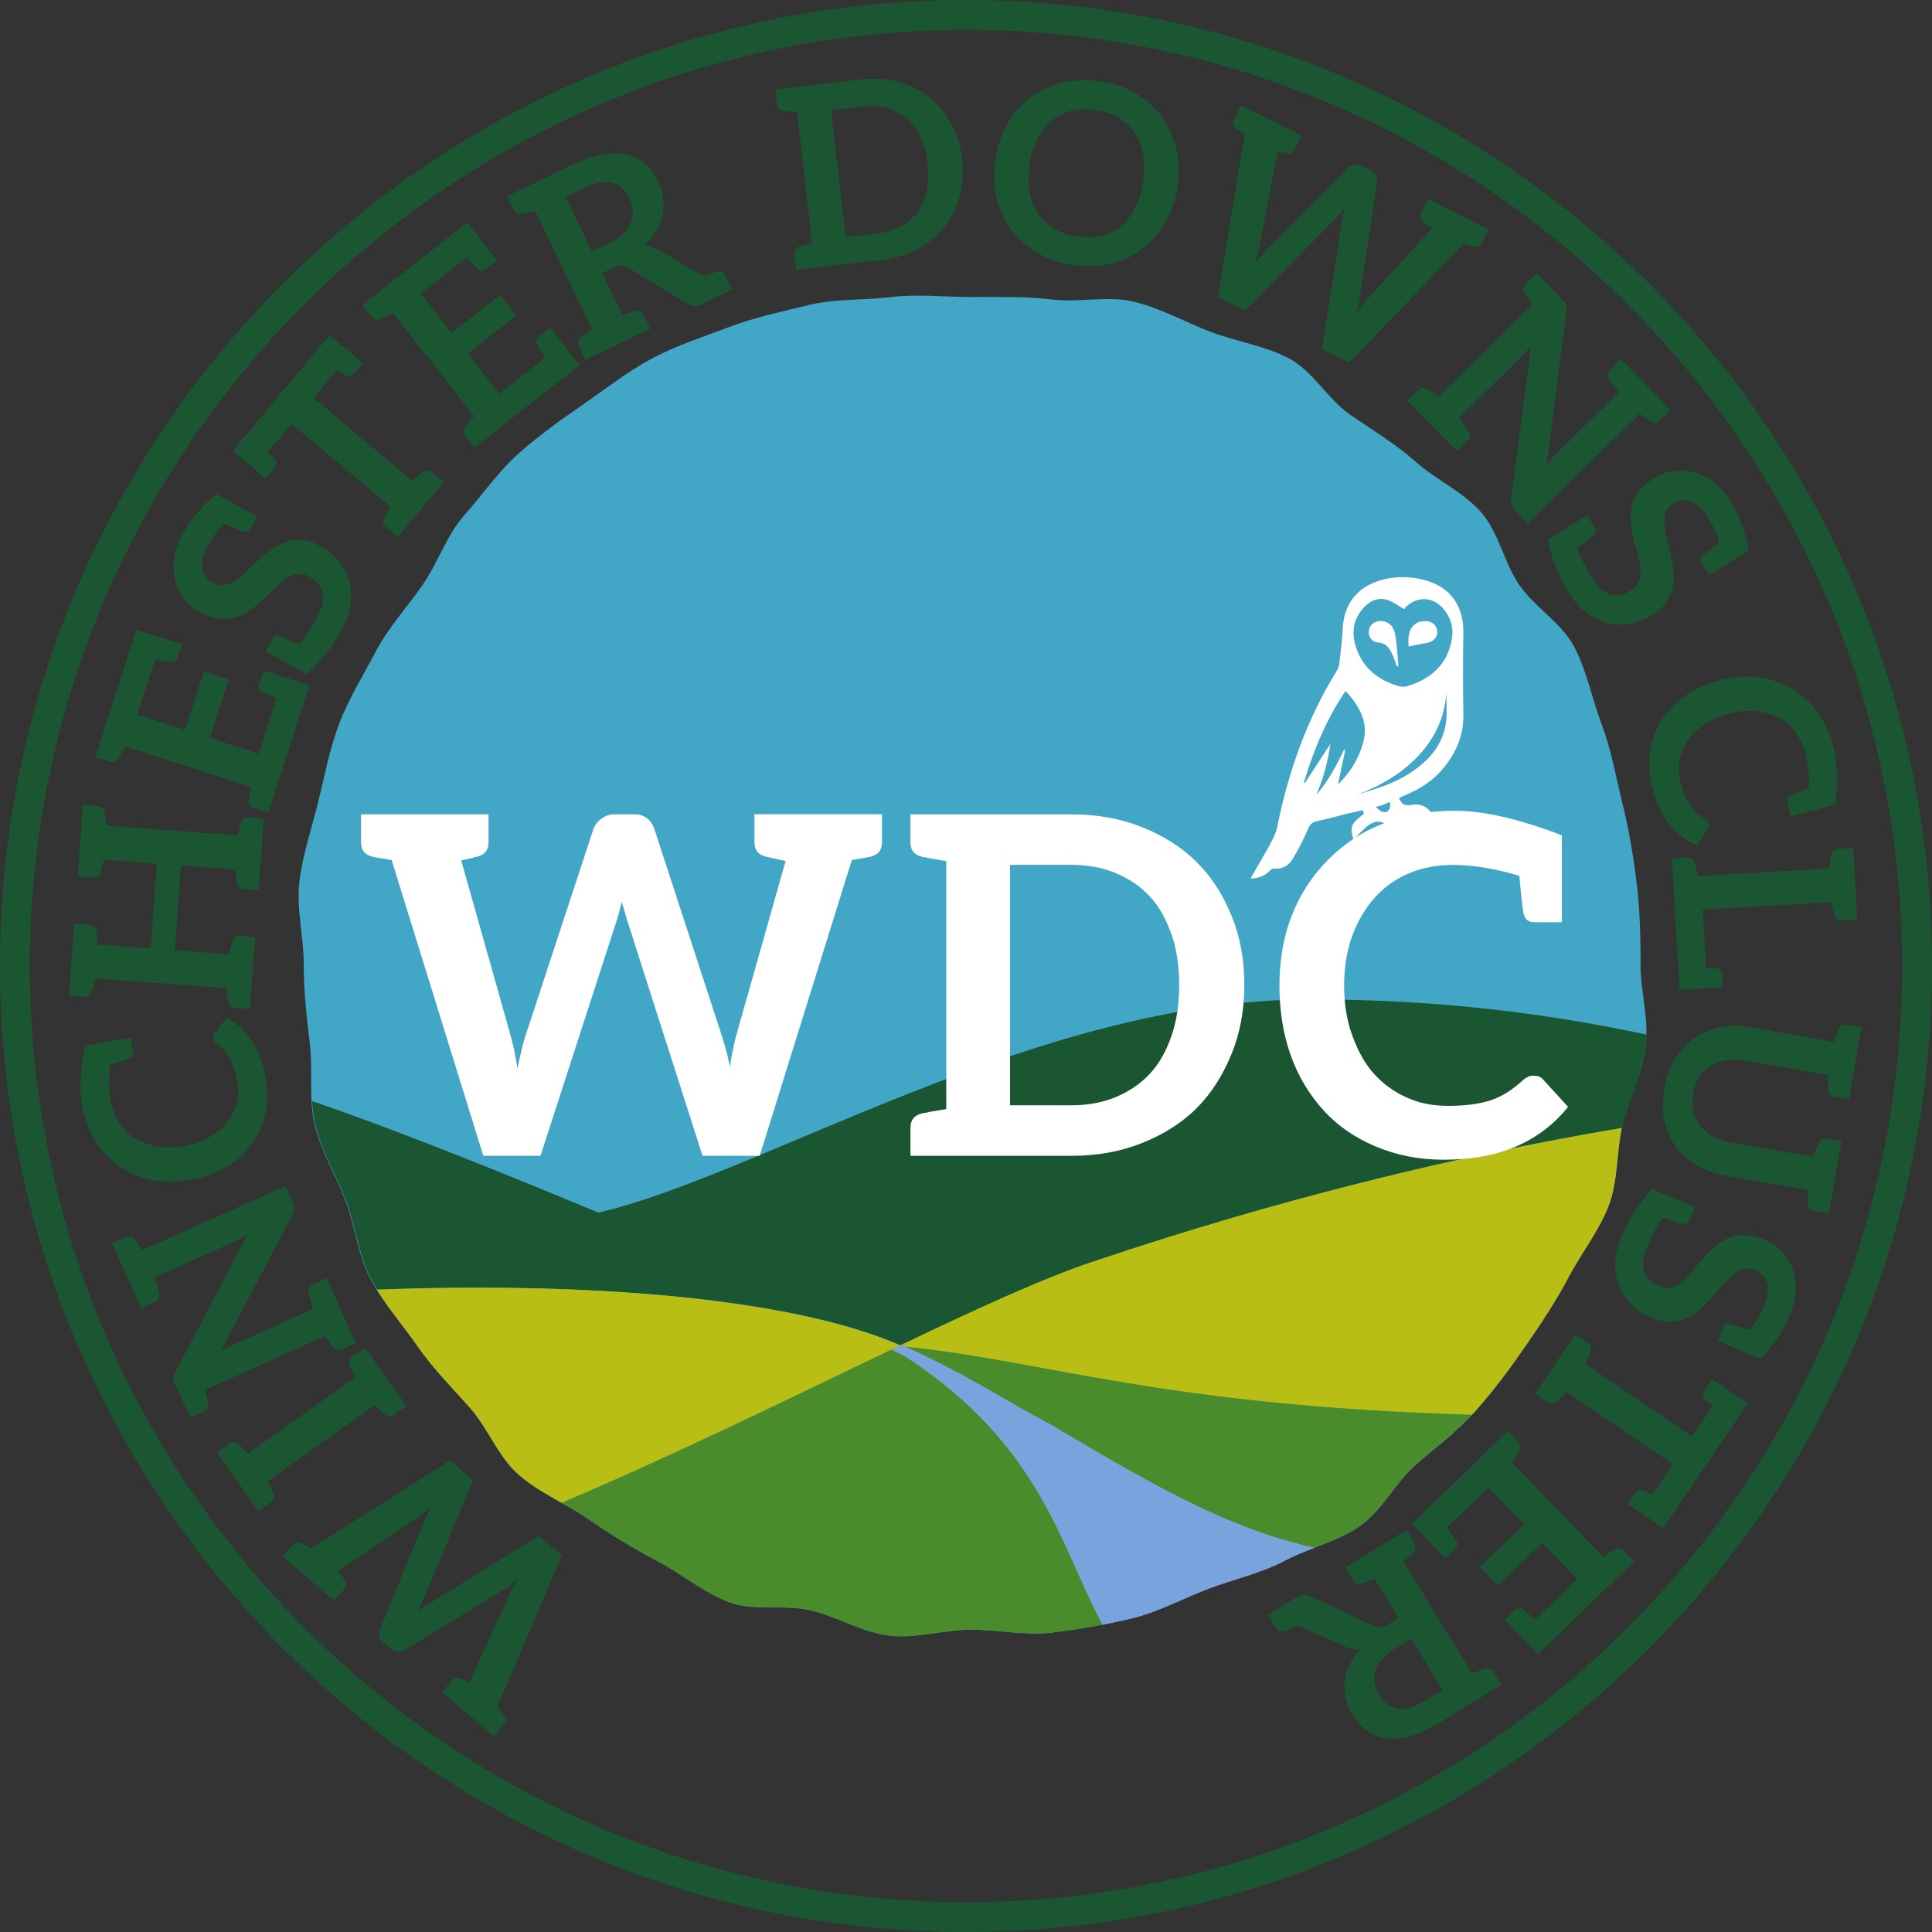 <?xml version="1.0" encoding="UTF-8"?><svg xmlns="http://www.w3.org/2000/svg" viewBox="0 0 286.94 286.94"><rect x="0" y="0" width="286.94" height="286.94" fill="#333333" stroke="none"/><defs><style>.d{fill:#fff;}.e{fill:#42a7c6;fill-rule:evenodd;}.f{fill:#1a5632;}.g{fill:#79a3dc;}.h{fill:#b8be14;}.i{fill:#4a8b2c;}</style></defs><g id="a"/><g id="b"><g id="c"><g><path class="e" d="M243.64,143.1c0,4.09,1.26,8.21,.79,12.17-.49,4.05-2.47,7.8-3.43,11.69-.97,3.95-.63,8.32-2.06,12.07s-4.1,7.1-5.97,10.65c-1.89,3.59-4.12,6.94-6.41,10.25-2.3,3.33-4.7,6.56-7.38,9.58-2.68,3.02-5.94,5.41-8.97,8.09-3.02,2.68-4.97,6.79-8.3,9.1-3.31,2.29-7.57,3.21-11.15,5.1s-7.54,2.72-11.33,4.16c-3.75,1.42-7.3,3.39-11.25,4.36s-7.85,1.66-11.9,2.14c-3.96,.48-7.98-.42-12.07-.42s-8.16,1.36-12.12,.88c-4.05-.49-7.68-2.78-11.56-3.73-3.95-.97-8.53,.18-12.28-1.25-3.79-1.44-7.05-4.22-10.61-6.09s-7.03-3.99-10.34-6.29c-3.33-2.3-7.29-3.9-10.31-6.57-3.02-2.68-4.54-6.9-7.22-9.93-2.68-3.02-5.51-5.85-7.81-9.18-2.29-3.31-5.05-6.38-6.94-9.96s-2.26-7.79-3.7-11.58c-1.42-3.75-3.59-7.26-4.56-11.21-.95-3.89-.26-8.05-.74-12.1-.48-3.96-.91-7.84-.91-11.93s-1.12-8.15-.65-12.12c.49-4.05,1.82-7.91,2.78-11.79,.97-3.95,1.71-7.94,3.13-11.69,1.44-3.79,3.6-7.23,5.47-10.79,1.89-3.59,4.64-6.52,6.93-9.84,2.3-3.33,3.56-7.4,6.24-10.41,2.68-3.02,5.05-6.48,8.07-9.16,3.02-2.68,6.41-5.08,9.74-7.38,3.31-2.29,6.61-4.9,10.2-6.78,3.56-1.87,7.56-3.16,11.35-4.6,3.75-1.42,7.81-2.27,11.76-3.24,3.89-.95,8.04-.68,12.09-1.17,3.96-.48,7.93-.02,12.02-.02s8.01-.1,11.98,.37c4.05,.49,8.36-.61,12.25,.34s7.6,3.04,11.35,4.47,8.04,2.05,11.6,3.93c3.59,1.89,5.78,6.07,9.09,8.36s6.73,4.32,9.75,7c3.02,2.68,7,4.44,9.68,7.46,2.68,3.02,3.42,7.54,5.72,10.86,2.29,3.31,6.27,5.6,8.15,9.18,1.87,3.56,2.63,7.7,4.07,11.5,1.42,3.75,2.1,7.72,3.07,11.67,.95,3.89,1.63,7.79,2.12,11.84,.48,3.96,.59,7.91,.59,12Z"/><path class="f" d="M88.85,180.09c-17.24-7.19-32.88-13.32-42.5-16.55,.07,1.21,.19,2.41,.48,3.59,.97,3.95,3.14,7.46,4.56,11.21,1.44,3.79,1.83,8.02,3.7,11.58,.29,.55,.61,1.09,.93,1.62,30.89-1.18,61.41,1.14,77.75,8.28l.05-.13,.12,.05c11.27-5.39,20.91-9.82,28.53-12.39,27.07-9.12,53.73-15.7,78.49-19.83,.04-.18,.07-.37,.11-.55,.95-3.89,2.94-7.64,3.43-11.69,.06-.54,.09-1.07,.1-1.61-14.51-3.11-30.85-5.24-49.91-5.24-40.67,0-81.69,26.08-105.83,31.67Z"/><path class="i" d="M134.42,199.98c9.57,4.39,15.48,8.41,21.85,11.72,16.54,9.92,26.76,15.41,38.89,18.18,2.36-.91,4.73-1.8,6.75-3.19,3.33-2.3,5.28-6.42,8.3-9.1,2.82-2.5,5.84-4.75,8.41-7.49-46-1.35-63.24-7.98-84.21-10.13Z"/><g><path class="h" d="M162.4,187.34c-7.67,2.58-17.49,7.11-28.85,12.54l.45,.06c21.16,2.1,38.32,8.81,84.62,10.17,.19-.2,.37-.39,.55-.59,2.68-3.02,5.07-6.25,7.38-9.58,2.29-3.31,4.53-6.67,6.41-10.25,1.87-3.56,4.53-6.86,5.97-10.65,1.36-3.58,1.13-7.71,1.94-11.51-24.77,4.14-51.46,10.72-78.48,19.83Z"/><path class="h" d="M55.96,191.53c1.8,2.91,4.07,5.54,6.01,8.35,2.3,3.33,5.13,6.16,7.81,9.18,2.68,3.02,4.2,7.25,7.22,9.93,1.9,1.68,4.17,2.94,6.43,4.22,18.47-7.87,35.66-16.4,50.28-23.39-16.34-7.14-46.86-9.46-77.75-8.28Z"/></g><path class="i" d="M75.78,217.74c-.25-.29-.49-.59-.73-.9,.23,.31,.48,.61,.73,.9Z"/><path class="i" d="M76.99,218.99c.44,.39,.9,.75,1.37,1.1-.47-.35-.93-.71-1.37-1.1Z"/><path class="i" d="M76.99,218.99c-.34-.3-.66-.63-.97-.97,.31,.34,.62,.67,.97,.97Z"/><path class="i" d="M71.84,211.88h0c1.03,1.6,1.97,3.28,3.09,4.79-1.12-1.51-2.06-3.19-3.09-4.79Z"/><path class="i" d="M83.3,223.13c-.46-.26-.91-.52-1.37-.78,.45,.26,.91,.52,1.37,.78Z"/><path class="i" d="M81.46,222.08c-.36-.21-.72-.43-1.08-.65,.36,.22,.72,.44,1.08,.65Z"/><path class="i" d="M79.85,221.09c-.34-.22-.68-.45-1.02-.68,.33,.23,.67,.46,1.02,.68Z"/><g><path class="g" d="M196.63,229.32c-.48,.19-.96,.37-1.44,.56,.48-.19,.96-.37,1.44-.56Z"/><path class="g" d="M201.92,226.69c-.47,.32-.96,.62-1.46,.89,.5-.28,1-.57,1.46-.89Z"/><path class="g" d="M190.77,231.79c1.4-.73,2.89-1.32,4.4-1.9-12.13-2.77-22.35-8.26-38.89-18.18-6.37-3.31-12.28-7.34-21.85-11.72,.08,0,.16,.02,.24,.03-.35-.08-.69-.16-1.04-.23,.03,.01,.06,.02,.08,.04-.45,.21-.91,.43-1.36,.65,.75,.31,1.49,.67,2.25,1.1,20.18,13.23,22.93,28.26,29.14,39.72,1.49-.29,2.98-.61,4.45-.97,3.95-.97,7.5-2.94,11.25-4.36,3.79-1.44,7.77-2.29,11.33-4.16Z"/><path class="g" d="M215.97,212.69h-.03c-1.13,1-2.28,1.98-3.44,2.95,1.17-.98,2.34-1.94,3.47-2.95Z"/><path class="g" d="M198.29,228.63c-.36,.16-.72,.31-1.09,.46,.37-.15,.73-.3,1.09-.46Z"/><path class="g" d="M199.95,227.85c-.35,.18-.7,.36-1.06,.52,.36-.16,.71-.34,1.06-.52Z"/></g><g><path class="g" d="M196.63,229.32c-.48,.19-.96,.37-1.44,.56,.48-.19,.96-.37,1.44-.56Z"/><path class="g" d="M201.92,226.69c-.47,.32-.96,.62-1.46,.89,.5-.28,1-.57,1.46-.89Z"/><path class="g" d="M190.77,231.79c1.4-.73,2.89-1.32,4.4-1.9-12.13-2.77-22.35-8.26-38.89-18.18-6.37-3.31-12.28-7.34-21.85-11.72,.08,0,.16,.02,.24,.03-.35-.08-.69-.16-1.04-.23,.03,.01,.06,.02,.08,.04-.45,.21-.91,.43-1.36,.65,.75,.31,1.49,.67,2.25,1.1,20.18,13.23,22.93,28.26,29.14,39.72,1.49-.29,2.98-.61,4.45-.97,3.95-.97,7.5-2.94,11.25-4.36,3.79-1.44,7.77-2.29,11.33-4.16Z"/><path class="g" d="M215.97,212.69h-.03c-1.13,1-2.28,1.98-3.44,2.95,1.17-.98,2.34-1.94,3.47-2.95Z"/><path class="g" d="M198.29,228.63c-.36,.16-.72,.31-1.09,.46,.37-.15,.73-.3,1.09-.46Z"/><path class="g" d="M199.95,227.85c-.35,.18-.7,.36-1.06,.52,.36-.16,.71-.34,1.06-.52Z"/></g><g><path class="i" d="M169.76,239.87c.05-.02,.1-.04,.16-.05-.05,.02-.1,.04-.16,.05Z"/><path class="i" d="M163.73,241.28c-6.21-11.46-8.96-26.49-29.14-39.72-.75-.43-1.5-.79-2.25-1.1,.45-.22,.91-.44,1.36-.65-14.62,6.99-31.81,15.52-50.28,23.39h-.01c1.33,.75,2.66,1.5,3.89,2.36,3.31,2.29,6.76,4.4,10.34,6.29,3.56,1.87,6.81,4.65,10.61,6.09,3.75,1.42,8.33,.27,12.28,1.25,3.89,.95,7.51,3.25,11.56,3.73,3.96,.48,8.03-.88,12.12-.88s8.1,.9,12.07,.42c3.24-.39,6.42-.92,9.55-1.61-.7,.15-1.4,.29-2.1,.43Z"/></g><g><path class="f" d="M42.01,231.22l1.42-1.68c.41-.48,.88-.57,1.46-.28,.03,.03,.14,.07,.36,.21s.53,.3,.92,.53l20.65-13.09,3.44,2.92-7.43,17.86c-.09,.22-.2,.47-.31,.71-.11,.25-.24,.58-.38,.85,.25-.18,.52-.39,.75-.54,.25-.18,.45-.3,.65-.42l16.47-10.18,3.44,2.92-9.6,22.48c.29,.35,.53,.64,.7,.84,.17,.2,.24,.3,.26,.32,.39,.52,.37,1-.04,1.49l-1.42,1.68-.99-.84-1.17-.99-2.02-1.71-3.5-2.97,1.42-1.68c.41-.48,.88-.57,1.46-.28,.03,.02,.09,.07,.17,.09s.22,.09,.38,.18c.17,.09,.36,.21,.58,.3l5.88-12.86c.18-.38,.38-.8,.59-1.21,.23-.39,.49-.86,.77-1.31-.42,.33-.85,.65-1.22,.92-.4,.3-.75,.54-1.13,.75l-14.46,8.85c-.28,.16-.59,.23-.96,.21-.37-.02-.72-.13-1.04-.39l-1.14-.96c-.34-.29-.55-.56-.63-.93-.08-.36-.03-.71,.1-1.04l6.42-15.68c.31-.77,.69-1.62,1.17-2.48-.37,.32-.72,.61-1.09,.88-.35,.29-.72,.56-1.05,.77l-11.71,7.86c.24,.3,.56,.72,.95,1.25s.37,1-.04,1.48l-1.42,1.68-3.7-3.14-1.82-1.54-1.19-1.01-.97-.82Z"/><path class="f" d="M35.64,214.71c.06,.09,.23,.2,.41,.39,.18,.19,.46,.45,.78,.77l15.97-11.33c-.2-.41-.35-.76-.47-.99s-.17-.43-.23-.52c-.06-.09-.08-.17-.1-.2-.25-.6-.11-1.06,.4-1.43l1.79-1.27,1.62,2.28,2.91,4.11,1.64,2.31-1.79,1.27c-.52,.37-.99,.34-1.48-.09-.02-.03-.1-.07-.16-.16-.1-.07-.23-.2-.42-.39-.18-.19-.48-.48-.8-.8l-15.97,11.33c.2,.41,.37,.79,.5,1.02s.17,.43,.23,.52c.03,.11,.08,.17,.1,.2,.25,.6,.11,1.06-.4,1.43l-1.79,1.27-1.64-2.31-2.91-4.11-1.62-2.28,1.79-1.27c.52-.37,.99-.34,1.48,.09,.02,.03,.1,.07,.16,.16Z"/><path class="f" d="M16.63,184.63l2.01-.9c.58-.26,1.04-.14,1.44,.38,.02,.03,.08,.09,.13,.19,.05,.1,.19,.24,.33,.46,.14,.22,.36,.53,.61,.91l21.23-9.52,1.07,2.38c.17,.37,.22,.68,.23,.96,0,.28-.09,.61-.29,.99l-10.6,20.2c.36-.2,.68-.39,1.02-.54,.34-.15,.67-.34,.97-.48l11.74-5.26c-.44-1.52-.65-2.28-.69-2.35-.12-.64,.1-1.06,.67-1.32l2.01-.9,1.37,3.06,1.8,4.02,1.16,2.59-2.01,.9c-.58,.26-1.04,.14-1.44-.38-.02-.03-.05-.1-.13-.19-.08-.09-.19-.24-.33-.46-.14-.22-.38-.57-.63-.95l-17.86,8.01c.12,.44,.21,.84,.29,1.1s.08,.45,.13,.56c.05,.1,.04,.19,.06,.22,.12,.64-.1,1.06-.67,1.32l-2.01,.9-1.16-2.59-1.07-2.38c-.09-.21-.13-.39-.19-.53s-.09-.29-.07-.42c-.01-.12,.01-.25,.07-.4,.06-.15,.15-.31,.26-.52l10.64-20.3c-.39,.22-.75,.42-1.11,.62-.36,.2-.73,.37-1.07,.52l-11.57,5.19c.44,1.52,.66,2.28,.69,2.35,.12,.64-.09,1.06-.67,1.32l-2.01,.9-1.37-3.06-1.82-4.05-1.14-2.55Z"/><path class="f" d="M19.24,157.23c-.32,.13-1.29,.42-2.88,.84-.24,2.12-.2,3.82,.04,5.22,.22,1.25,.6,2.36,1.23,3.34,.63,.99,1.41,1.76,2.34,2.36s1.99,1.01,3.25,1.25c1.25,.24,2.61,.23,4.05-.02,1.51-.26,2.75-.71,3.85-1.35,1.1-.65,1.96-1.33,2.64-2.2,.68-.88,1.12-1.82,1.39-2.89,.27-1.07,.27-2.13,.07-3.27-.12-.66-.26-1.28-.43-1.82-.17-.54-.37-1.03-.59-1.45-.22-.42-.52-.82-.85-1.18s-.73-.71-1.17-1.05c-.13-.09-.23-.23-.33-.36s-.12-.28-.15-.43c-.04-.26-.02-.53,.17-.75l1.79-2.32c1.51,.83,2.77,1.98,3.74,3.44s1.67,3.3,2.06,5.51c.35,1.98,.28,3.77-.11,5.47s-1.07,3.21-2.09,4.53c-1.02,1.31-2.3,2.45-3.85,3.32-1.55,.88-3.3,1.48-5.28,1.83s-3.92,.34-5.68-.03c-1.77-.37-3.33-1.05-4.75-2.05-1.42-1-2.62-2.23-3.58-3.81-.95-1.54-1.61-3.35-1.96-5.38-.38-2.2-.25-5.11,.46-8.67l6.76-1.18,.37,2.13c.08,.48-.09,.77-.51,.96Z"/><path class="f" d="M15.61,120.97c0,.11,.05,.3,.07,.57s.07,.64,.11,1.09l19.52,1.43c.11-.44,.21-.81,.26-1.07,.06-.26,.14-.44,.15-.55,0-.11,.05-.18,.05-.22,.19-.62,.59-.89,1.22-.84l2.19,.16-.2,2.79-.37,5.06-.2,2.79-2.19-.16c-.63-.05-.98-.37-1.08-1.01,0-.04,0-.11-.02-.23-.03-.11-.05-.3-.07-.57-.02-.26-.07-.64-.11-1.09l-8.07-.59-.92,12.61,8.07,.59c.11-.44,.21-.84,.27-1.1s.14-.44,.15-.55c.05-.11,.05-.18,.05-.22,.19-.62,.59-.89,1.22-.85l2.19,.16-.21,2.83-.37,5.02-.21,2.83-2.19-.16c-.63-.05-.98-.37-1.08-1.01,0-.04-.03-.11-.02-.23,0-.11-.05-.3-.07-.57-.02-.26-.06-.68-.1-1.13l-19.52-1.43c-.11,.44-.21,.84-.27,1.1-.06,.26-.14,.44-.15,.55-.05,.11-.05,.18-.05,.22-.19,.62-.59,.89-1.22,.85l-2.19-.16,.21-2.83,.37-5.02,.21-2.83,2.19,.16c.63,.04,.98,.37,1.08,1.01,0,.04,0,.11,.02,.22,0,.11,.05,.3,.07,.57,.02,.26,.06,.68,.1,1.13l7.88,.58,.92-12.61-7.88-.58c-.11,.44-.21,.81-.26,1.06s-.11,.44-.15,.55c0,.11-.05,.18-.05,.22-.2,.62-.59,.89-1.22,.84l-2.19-.16,.2-2.79,.37-5.06,.2-2.79,2.19,.16c.63,.05,.98,.37,1.08,1.01,0,.04,.03,.12,.02,.23Z"/><path class="f" d="M20.26,93.51l2.49,.8,1.31,.42,2.95,.95-.06,.18-.14,.43-.47,1.46c-.15,.46-.48,.63-.94,.6-.3-.06-1.08-.19-2.35-.48l-2.66,8.27,7.1,2.28,2.79-8.7,3.69,1.19-2.79,8.7,7.24,2.33,2.66-8.27c-1.21-.51-1.92-.85-2.19-.98-.39-.24-.56-.57-.41-1.03l.47-1.46,.14-.43,.06-.18,2.95,.95,1.35,.43,2.49,.8-5.2,16.19-.87,2.7-2.1-.67c-.6-.19-.87-.59-.82-1.24,.01-.04,0-.12,.03-.22s.02-.31,.06-.57c.04-.26,.1-.67,.16-1.12l-18.64-5.98c-.21,.4-.4,.77-.52,1.01-.12,.24-.24,.39-.28,.5-.03,.11-.09,.17-.1,.2-.34,.56-.78,.73-1.39,.53l-2.1-.67,.87-2.7,5.2-16.19Z"/><path class="f" d="M47.58,81.12c1.08,.59,1.92,1.3,2.67,2.18,.75,.88,1.29,1.85,1.58,2.94,.31,1.06,.39,2.25,.23,3.48-.16,1.23-.59,2.48-1.3,3.79l-.27,.49c-1.14,2.1-2.8,4.12-4.94,6.1l-.59-.32-5.5-3,.07-.13,.21-.39,.73-1.34c.23-.42,.55-.55,1-.43,.33,.1,1.3,.5,2.88,1.19,.81-.79,1.77-2.22,2.87-4.25,.68-1.24,.92-2.39,.71-3.4s-.89-1.8-2-2.41c-.62-.34-1.23-.46-1.79-.38s-1.11,.33-1.66,.71c-.55,.38-1.08,.81-1.63,1.36s-1.09,1.15-1.68,1.67c-.6,.56-1.22,1.07-1.88,1.57-.65,.49-1.4,.85-2.18,1.11-.78,.26-1.58,.33-2.49,.21-.88-.1-1.9-.4-2.98-.99-.85-.46-1.61-1.09-2.23-1.9-.64-.77-1.11-1.71-1.37-2.7-.26-.99-.31-2.08-.18-3.24s.54-2.38,1.22-3.63c1.27-2.32,2.96-4.33,5.04-6.04l6.06,3.31-.07,.13-.21,.39-.73,1.34c-.23,.42-.59,.53-1.03,.41-.33-.1-1.27-.48-2.81-1.15-.81,.62-1.69,1.84-2.61,3.54-.34,.62-.54,1.15-.66,1.68-.09,.55-.1,1.05,0,1.48s.29,.88,.56,1.24c.27,.36,.66,.66,1.09,.89,.56,.3,1.12,.36,1.64,.26,.52-.1,1.06-.31,1.61-.69,.55-.38,1.13-.83,1.69-1.38,.55-.55,1.14-1.08,1.74-1.64,.6-.56,1.26-1.06,1.91-1.55,.65-.49,1.37-.87,2.14-1.12,.78-.26,1.57-.38,2.41-.3,.87,.05,1.79,.38,2.77,.92Z"/><path class="f" d="M48.99,49.82l4.89,4.09-.1,.11-.29,.34-.98,1.17c-.31,.37-.7,.43-1.12,.23-.2-.12-.62-.37-1.29-.84l-3.52,4.2,14.67,12.28c.34-.29,.64-.53,.84-.71,.2-.18,.37-.27,.44-.36s.15-.12,.17-.15c.52-.39,1.02-.41,1.51,0l1.69,1.41-1.82,2.17-3.23,3.86-1.8,2.14-1.69-1.41c-.49-.41-.58-.88-.29-1.46,.02-.03,.04-.11,.11-.2s.13-.28,.27-.5c.14-.22,.32-.56,.55-.95l-14.7-12.31-3.52,4.2c.58,.58,.93,.98,1.08,1.15,.27,.37,.3,.74,0,1.11l-1.01,1.2-.29,.34-.1,.11-4.89-4.09,.36-.43,.02-.03,13.62-16.27,.38-.46Z"/><path class="f" d="M69.43,33.07l1.61,2.05,.85,1.08,1.91,2.43-.15,.12-.35,.28-1.2,.94c-.38,.3-.75,.26-1.11-.03-.21-.21-.79-.76-1.68-1.72l-6.83,5.36,4.6,5.87,7.19-5.64,2.39,3.05-7.19,5.64,4.7,5.98,6.83-5.36c-.72-1.1-1.11-1.78-1.27-2.04-.19-.42-.14-.79,.24-1.09l1.2-.94,.35-.28,.15-.12,1.91,2.43,.88,1.11,1.61,2.05-13.37,10.5-2.23,1.75-1.36-1.73c-.39-.5-.39-.98,.02-1.49,.03-.02,.06-.1,.15-.17s.19-.24,.37-.43c.18-.19,.46-.5,.77-.84l-12.09-15.4c-.4,.22-.77,.41-1,.54-.23,.13-.42,.19-.51,.26-.09,.07-.17,.09-.2,.11-.59,.27-1.06,.16-1.45-.33l-1.36-1.73,2.23-1.75,13.37-10.5Z"/><path class="f" d="M107.75,41.02l.95,1.98-.47,.23-2.08,1-1.98,.95c-.4,.19-.77,.29-1.12,.25s-.65-.14-1-.35l-8.85-5.34c-.35-.21-.63-.28-.93-.3s-.67,.07-1.11,.28l-1.71,.82,2.97,6.19c.44-.13,.84-.24,1.09-.32,.25-.08,.45-.09,.55-.14,.1-.05,.18-.05,.22-.06,.64-.14,1.07,.07,1.34,.64l.95,1.98-2.55,1.23-4.5,2.16-2.55,1.23-.95-1.98c-.27-.57-.17-1.04,.34-1.45,.03-.02,.08-.08,.19-.13,.08-.08,.24-.2,.46-.34,.22-.15,.56-.39,.93-.65l-8.48-17.65c-.44,.13-.84,.24-1.09,.32-.25,.08-.45,.09-.55,.14-.1,.05-.18,.05-.22,.06-.64,.14-1.07-.07-1.34-.64l-.95-1.98,2.55-1.23,7.16-3.44c1.65-.79,3.17-1.32,4.51-1.55,1.34-.23,2.55-.19,3.58,.06s2.01,.73,2.75,1.41c.79,.7,1.39,1.52,1.89,2.56,.39,.81,.62,1.64,.74,2.5,.12,.85,.06,1.67-.09,2.48-.15,.82-.48,1.59-.94,2.35-.46,.76-1.06,1.5-1.77,2.17,.73,.06,1.46,.29,2.16,.7l6.54,3.81c.44-.13,.84-.24,1.12-.33s.49-.11,.62-.17c.13-.07,.25-.08,.29-.1,.64-.14,1.07,.07,1.34,.64Zm-14.05-7.98c.23-.56,.3-1.18,.26-1.78-.04-.6-.21-1.22-.5-1.83-.6-1.24-1.45-1.99-2.58-2.28-1.13-.29-2.52,0-4.2,.82l-2.66,1.28,3.87,8.07,2.59-1.24c.84-.4,1.52-.89,2.06-1.4,.54-.51,.93-1.07,1.16-1.63Z"/><path class="f" d="M142.89,23.64c.23,1.96,.1,3.82-.38,5.52-.48,1.71-1.2,3.25-2.25,4.58s-2.39,2.38-3.98,3.24-3.37,1.4-5.41,1.64l-9.82,1.13-2.82,.32-.25-2.19c-.07-.63,.18-1.04,.79-1.26,.04,0,.11-.05,.22-.06,.11-.01,.29-.11,.54-.18,.25-.07,.65-.19,1.09-.31l-2.24-19.45c-.45-.02-.87-.05-1.13-.06-.26,0-.46-.06-.57-.05s-.19-.02-.23-.01c-.65-.08-.99-.41-1.06-1.04l-.25-2.19,2.82-.33,9.82-1.13c2.04-.24,3.89-.11,5.64,.36s3.29,1.2,4.61,2.25,2.37,2.35,3.23,3.91c.85,1.55,1.4,3.33,1.62,5.29Zm-5.11,.59c-.17-1.48-.5-2.72-1.04-3.86-.54-1.1-1.17-2.04-2.01-2.77-.84-.73-1.79-1.22-2.88-1.54-1.09-.33-2.3-.41-3.6-.26l-4.82,.56,2.17,18.86,4.82-.56c1.3-.15,2.46-.51,3.44-1.07,.99-.56,1.81-1.26,2.45-2.16,.65-.9,1.05-1.92,1.33-3.16,.27-1.23,.31-2.55,.13-4.03Z"/><path class="f" d="M173.06,33.06c-.92,1.56-2.02,2.86-3.38,3.9-1.36,1.04-2.95,1.78-4.71,2.19-1.76,.41-3.62,.51-5.65,.2s-3.82-.95-5.38-1.87-2.85-2.09-3.85-3.49c-1-1.39-1.7-2.97-2.11-4.73s-.43-3.65-.13-5.6c.3-1.95,.86-3.72,1.78-5.28,.91-1.56,2.05-2.86,3.42-3.9,1.36-1.04,2.95-1.78,4.71-2.19,1.76-.41,3.66-.5,5.69-.2s3.79,.91,5.34,1.86c1.55,.95,2.85,2.09,3.85,3.49,1,1.4,1.66,2.97,2.08,4.73s.47,3.62,.18,5.57c-.29,1.95-.91,3.75-1.82,5.31Zm-3.27-10.07c-.19-1.24-.6-2.28-1.21-3.2-.62-.92-1.41-1.68-2.37-2.28s-2.12-.96-3.41-1.16c-1.29-.2-2.54-.2-3.64,.09s-2.08,.78-2.94,1.48c-.86,.7-1.56,1.58-2.14,2.69s-.96,2.35-1.18,3.82-.23,2.79,0,4.04c.23,1.24,.64,2.28,1.25,3.21,.62,.92,1.41,1.68,2.37,2.28,.97,.6,2.16,.97,3.45,1.16s2.5,.19,3.6-.1c1.1-.29,2.08-.78,2.94-1.48,.86-.7,1.56-1.58,2.1-2.7,.55-1.12,.96-2.38,1.19-3.86s.19-2.76,0-4Z"/><path class="f" d="M221.1,34.05l-.98,1.97c-.28,.57-.72,.77-1.35,.62-.03-.02-.15-.03-.4-.12-.25-.08-.58-.17-1.02-.3l-16.95,17.63-4.04-2.02,2.97-19.11c.03-.23,.08-.5,.13-.77,.05-.27,.1-.62,.17-.92-.2,.23-.42,.5-.6,.7-.2,.23-.37,.4-.53,.57l-13.58,13.81-4.04-2.02,3.97-24.12c-.37-.27-.67-.5-.88-.65s-.3-.23-.33-.25c-.5-.42-.6-.88-.32-1.45l.98-1.97,1.17,.58,1.37,.68,2.37,1.18,4.1,2.05-.98,1.97c-.28,.57-.72,.77-1.35,.62-.03-.02-.1-.05-.18-.05s-.23-.03-.42-.08c-.18-.05-.4-.12-.63-.15l-2.65,13.89c-.08,.42-.18,.87-.28,1.32-.13,.43-.27,.95-.43,1.45,.33-.42,.67-.83,.97-1.18,.32-.38,.6-.7,.92-1l11.94-12.04c.23-.22,.52-.37,.88-.43,.37-.07,.73-.05,1.1,.13l1.33,.67c.4,.2,.67,.42,.83,.75s.2,.68,.15,1.03l-2.5,16.76c-.12,.82-.28,1.73-.55,2.69,.28-.4,.55-.77,.85-1.12,.27-.37,.57-.72,.83-1l9.51-10.42c-.3-.23-.72-.57-1.22-.98s-.6-.88-.32-1.45l.98-1.97,4.34,2.17,2.13,1.07,1.4,.7,1.13,.57Z"/><path class="f" d="M248.11,60.86l-1.57,1.54c-.45,.44-.93,.49-1.48,.14-.03-.03-.1-.05-.18-.13-.08-.08-.26-.16-.47-.32-.21-.16-.52-.37-.89-.64l-16.62,16.29-1.83-1.86c-.29-.29-.44-.56-.55-.82-.1-.26-.13-.61-.07-1.03l2.94-22.62c-.27,.31-.51,.6-.77,.86-.27,.26-.51,.55-.75,.78l-9.19,9.01c.94,1.28,1.41,1.91,1.46,1.97,.34,.56,.28,1.03-.17,1.48l-1.57,1.54-2.35-2.4-3.08-3.14-1.98-2.02,1.57-1.54c.45-.44,.93-.49,1.48-.14,.03,.03,.08,.08,.18,.13,.1,.05,.26,.16,.47,.32,.21,.16,.55,.4,.92,.67l13.98-13.71c-.26-.37-.49-.72-.65-.93-.16-.21-.23-.4-.31-.48-.08-.08-.1-.16-.13-.19-.34-.56-.28-1.03,.17-1.47l1.57-1.54,1.98,2.02,1.83,1.86c.16,.16,.26,.32,.37,.43s.18,.24,.21,.37c.05,.11,.08,.24,.08,.4s-.03,.34-.06,.58l-2.94,22.73c.29-.34,.56-.65,.83-.97s.56-.6,.83-.86l9.05-8.88c-.94-1.27-1.41-1.91-1.46-1.96-.34-.56-.28-1.03,.17-1.47l1.57-1.54,2.35,2.4,3.11,3.17,1.96,2Z"/><path class="f" d="M245.3,91.36c-1.05,.64-2.09,1.02-3.22,1.24s-2.24,.2-3.34-.09c-1.08-.26-2.15-.78-3.13-1.53-.99-.75-1.86-1.74-2.64-3.01l-.29-.48c-1.25-2.03-2.19-4.48-2.84-7.31l.57-.35,5.33-3.28,.08,.13,.23,.38,.8,1.3c.25,.41,.2,.75-.12,1.08-.25,.24-1.08,.88-2.46,1.91,.28,1.1,1.05,2.64,2.26,4.6,.74,1.21,1.62,1.98,2.6,2.3,.98,.31,2,.12,3.08-.54,.6-.37,1.01-.84,1.22-1.36s.27-1.13,.21-1.79-.17-1.34-.37-2.09c-.2-.75-.45-1.52-.62-2.29-.19-.8-.33-1.6-.43-2.41s-.04-1.64,.12-2.44c.16-.8,.5-1.54,1.06-2.27,.52-.72,1.29-1.45,2.34-2.1,.83-.51,1.75-.86,2.76-1,.99-.17,2.03-.11,3.03,.15s1.96,.76,2.91,1.45c.95,.69,1.8,1.65,2.55,2.86,1.39,2.25,2.29,4.72,2.74,7.37l-5.87,3.62-.08-.13-.23-.38-.8-1.3c-.25-.41-.17-.77,.15-1.1,.25-.24,1.05-.86,2.4-1.87-.14-1.01-.76-2.38-1.78-4.03-.37-.6-.73-1.04-1.13-1.41-.43-.35-.86-.61-1.29-.74s-.9-.19-1.35-.13-.9,.25-1.31,.5c-.54,.33-.87,.8-1.04,1.3-.17,.5-.26,1.08-.2,1.74s.16,1.39,.36,2.15c.2,.75,.37,1.52,.56,2.33s.29,1.61,.4,2.43,.08,1.62-.09,2.42c-.16,.8-.45,1.55-.94,2.24-.47,.73-1.22,1.36-2.17,1.95Z"/><path class="f" d="M265.89,118.19c.3-.16,1.25-.53,2.79-1.11,.04-2.14-.16-3.82-.53-5.19-.33-1.22-.82-2.29-1.54-3.21-.72-.93-1.56-1.62-2.55-2.13-.99-.5-2.08-.82-3.35-.94-1.27-.12-2.62,.02-4.03,.4-1.48,.4-2.68,.96-3.71,1.71s-1.83,1.51-2.43,2.44c-.59,.94-.94,1.92-1.11,3.01-.17,1.09-.07,2.15,.23,3.26,.18,.65,.38,1.25,.6,1.77,.22,.52,.46,.99,.73,1.39,.26,.39,.6,.77,.96,1.09,.36,.33,.79,.63,1.26,.93,.14,.08,.25,.2,.36,.33,.11,.12,.15,.27,.19,.41,.07,.25,.07,.52-.1,.76l-1.57,2.48c-1.58-.69-2.94-1.71-4.05-3.07-1.11-1.36-1.98-3.13-2.57-5.29-.53-1.94-.63-3.73-.41-5.46,.22-1.72,.76-3.3,1.65-4.71,.89-1.4,2.06-2.65,3.52-3.67s3.15-1.79,5.09-2.32c1.94-.53,3.87-.71,5.66-.5s3.41,.73,4.92,1.59,2.82,1.97,3.92,3.45c1.09,1.44,1.91,3.19,2.46,5.17,.59,2.16,.72,5.06,.36,8.68l-6.62,1.81-.57-2.09c-.13-.47,.02-.78,.42-1Z"/><path class="f" d="M255.88,146.64l-3.76,.22-.71,.04-1.97,.11-.05-.89v-.11l-.91-15.67-.16-2.83,2.2-.13c.63-.04,1.02,.24,1.21,.86,0,.04,0,.11,.05,.22,.04,.11,.09,.29,.14,.55,.05,.26,.15,.66,.25,1.11l19.55-1.13c.05-.45,.1-.87,.12-1.13s.09-.45,.08-.57c.03-.11,.03-.19,.02-.22,.11-.64,.47-.96,1.1-1l2.2-.13,.16,2.83,.29,4.99,.16,2.83-2.2,.13c-.63,.04-1.02-.24-1.21-.86,0-.04,0-.11-.05-.22s-.09-.29-.14-.55c-.05-.26-.15-.66-.25-1.11l-19.1,1.1,.5,8.68c.93,.02,1.46,.03,1.61,.06,.45,.09,.73,.33,.76,.81l.12,2.01Z"/><path class="f" d="M271.64,180.17l-2.17-.38c-.62-.11-.94-.47-.98-1.12,0-.04-.02-.12,0-.23,.02-.11-.02-.31-.01-.57s0-.68,0-1.13l-12.27-2.14c-1.58-.28-3-.79-4.24-1.53-1.23-.75-2.29-1.65-3.11-2.78-.79-1.12-1.35-2.43-1.67-3.89-.31-1.46-.3-3.04,0-4.73s.82-3.19,1.61-4.45c.79-1.26,1.76-2.27,2.88-3.06,1.16-.78,2.46-1.31,3.88-1.6,1.41-.28,2.92-.25,4.5,.03l12.27,2.14c.15-.43,.29-.82,.38-1.07,.08-.25,.19-.42,.21-.53,.02-.11,.07-.18,.08-.21,.26-.6,.67-.83,1.3-.72l2.17,.38-.49,2.79-.86,4.92-.51,2.94-2.17-.38c-.62-.11-.94-.47-.98-1.12,0-.04-.01-.15,0-.26,.02-.11-.02-.34,0-.64s.01-.72,.01-1.17l-12.24-2.13c-1.03-.18-1.97-.23-2.83-.08-.85,.12-1.67,.43-2.34,.84-.68,.41-1.19,.97-1.65,1.64-.46,.68-.76,1.53-.93,2.49-.17,.96-.17,1.86,.03,2.66,.2,.79,.49,1.52,.99,2.14,.5,.62,1.13,1.11,1.89,1.54,.76,.4,1.65,.74,2.68,.92l12.27,2.14c.15-.43,.29-.82,.38-1.11s.2-.5,.22-.61c.02-.11,.08-.21,.08-.25,.26-.6,.67-.83,1.3-.72l2.17,.38-.51,2.94-.86,4.92-.49,2.79Z"/><path class="f" d="M245.24,195.69c-1.13-.48-2.05-1.1-2.88-1.9s-1.47-1.71-1.87-2.77c-.42-1.02-.62-2.2-.58-3.44,.03-1.24,.33-2.53,.91-3.91l.22-.52c.92-2.2,2.36-4.39,4.29-6.57l.62,.26,5.78,2.42-.06,.14-.17,.41-.59,1.41c-.19,.45-.49,.6-.95,.53-.34-.06-1.34-.36-2.98-.89-.73,.87-1.53,2.39-2.42,4.53-.55,1.31-.67,2.47-.35,3.45,.32,.98,1.07,1.7,2.24,2.19,.65,.27,1.28,.33,1.82,.2s1.07-.44,1.58-.88c.51-.43,.99-.92,1.49-1.52,.5-.6,.97-1.25,1.5-1.84,.54-.62,1.11-1.19,1.7-1.75,.6-.56,1.3-.99,2.05-1.32,.75-.33,1.54-.49,2.46-.47,.89,0,1.94,.21,3.07,.68,.89,.38,1.72,.92,2.42,1.66,.72,.7,1.28,1.58,1.64,2.55,.37,.96,.52,2.04,.52,3.21s-.29,2.43-.84,3.73c-1.02,2.44-2.5,4.61-4.39,6.53l-6.36-2.66,.06-.14,.17-.41,.59-1.41c.19-.45,.53-.59,.98-.52,.34,.06,1.31,.35,2.92,.86,.74-.7,1.49-2,2.24-3.79,.27-.65,.42-1.2,.49-1.74,.03-.55,0-1.05-.15-1.48-.15-.43-.37-.84-.68-1.17-.31-.33-.72-.59-1.17-.77-.58-.25-1.15-.24-1.66-.09-.51,.15-1.03,.42-1.53,.85-.51,.43-1.04,.94-1.54,1.54-.49,.6-1.02,1.19-1.57,1.81s-1.14,1.18-1.74,1.74c-.6,.56-1.27,1-2.02,1.34-.75,.33-1.52,.54-2.37,.54-.87,.04-1.82-.2-2.85-.63Z"/><path class="f" d="M247.03,226.97l-5.28-3.57,.08-.12,.25-.37,.86-1.27c.27-.4,.65-.5,1.09-.34,.21,.1,.65,.3,1.37,.7l3.07-4.54-15.84-10.72c-.31,.33-.58,.6-.76,.79-.18,.2-.34,.31-.41,.4s-.14,.13-.16,.16c-.48,.44-.98,.51-1.5,.16l-1.82-1.23,1.59-2.35,2.82-4.17,1.57-2.32,1.82,1.23c.53,.36,.67,.81,.43,1.42-.02,.03-.03,.11-.09,.21-.06,.09-.11,.29-.22,.53-.12,.24-.26,.59-.45,1l15.87,10.75,3.07-4.54c-.64-.52-1.03-.88-1.19-1.03-.31-.34-.38-.71-.11-1.11l.88-1.3,.25-.37,.08-.12,5.28,3.57-.31,.46-.02,.03-11.89,17.57-.33,.49Z"/><path class="f" d="M228.41,245.71l-1.81-1.88-.96-.99-2.15-2.23,.13-.13,.32-.31,1.1-1.06c.35-.34,.72-.33,1.11-.09,.23,.19,.86,.67,1.84,1.54l6.25-6.03-5.18-5.37-6.57,6.34-2.69-2.79,6.57-6.34-5.28-5.47-6.25,6.03c.83,1.02,1.29,1.66,1.47,1.9,.23,.4,.22,.77-.12,1.11l-1.1,1.06-.32,.31-.13,.13-2.15-2.23-.98-1.02-1.81-1.88,12.23-11.81,2.04-1.97,1.53,1.58c.44,.46,.48,.93,.13,1.48-.03,.03-.05,.11-.13,.18s-.16,.26-.32,.47c-.16,.21-.41,.55-.68,.91l13.59,14.08c.37-.26,.72-.49,.93-.64,.21-.16,.4-.23,.48-.31,.08-.08,.16-.1,.19-.13,.56-.33,1.03-.27,1.47,.18l1.53,1.58-2.04,1.97-12.23,11.81Z"/><path class="f" d="M189.46,241.72l-1.15-1.88,.45-.27,1.97-1.21,1.88-1.15c.38-.23,.74-.37,1.09-.36,.35,0,.66,.08,1.03,.25l9.35,4.41c.37,.17,.66,.21,.96,.2,.3,0,.66-.14,1.07-.39l1.62-1-3.59-5.85c-.42,.17-.81,.32-1.05,.43s-.44,.14-.54,.2c-.1,.06-.18,.07-.21,.09-.62,.2-1.07,.04-1.4-.5l-1.15-1.88,2.42-1.48,4.26-2.61,2.42-1.48,1.15,1.88c.33,.54,.27,1.01-.19,1.47-.03,.02-.08,.09-.17,.15-.08,.09-.21,.22-.42,.39-.2,.17-.51,.45-.86,.74l10.24,16.69c.42-.17,.81-.32,1.05-.43,.24-.1,.44-.14,.54-.2,.1-.06,.18-.07,.21-.09,.62-.2,1.07-.04,1.4,.5l1.15,1.88-2.42,1.48-6.77,4.15c-1.56,.96-3.02,1.64-4.33,2-1.31,.36-2.52,.45-3.57,.31-1.05-.14-2.07-.52-2.88-1.12-.86-.61-1.54-1.37-2.15-2.36-.47-.76-.79-1.57-1-2.41-.21-.83-.23-1.65-.17-2.48,.06-.83,.31-1.63,.69-2.44,.38-.8,.9-1.6,1.54-2.34-.74,.01-1.48-.14-2.22-.48l-6.9-3.12c-.42,.17-.81,.32-1.08,.45-.27,.12-.47,.16-.6,.24-.13,.08-.24,.1-.27,.12-.62,.21-1.07,.04-1.4-.5Zm14.79,6.5c-.17,.58-.18,1.2-.08,1.8,.1,.59,.34,1.19,.69,1.76,.72,1.18,1.65,1.83,2.8,2,1.15,.17,2.5-.27,4.09-1.24l2.51-1.54-4.68-7.63-2.45,1.5c-.79,.49-1.42,1.04-1.9,1.61-.49,.56-.82,1.16-.99,1.74Z"/></g><path class="f" d="M143.47,286.94C64.36,286.94,0,222.58,0,143.47S64.36,0,143.47,0s143.47,64.36,143.47,143.47-64.36,143.47-143.47,143.47Zm0-282.51C66.8,4.43,4.43,66.8,4.43,143.47s62.37,139.04,139.04,139.04,139.04-62.37,139.04-139.04S220.13,4.43,143.47,4.43Z"/><g><path class="d" d="M130.99,120.94v4.14c0,1.19-.56,1.89-1.75,2.17-.07,0-.28,.07-.77,.14-.49,.07-1.12,.21-1.96,.35l-13.68,43.92h-8.49l-11.09-34.66c-.14-.42-.28-.91-.42-1.4-.14-.49-.35-1.12-.49-1.68-.14,.56-.28,1.19-.42,1.68-.14,.56-.28,.98-.42,1.4l-11.23,34.66h-8.49l-13.61-43.92c-.84-.14-1.54-.28-2.03-.35-.49-.07-.7-.14-.77-.14-1.19-.28-1.75-.98-1.75-2.17v-4.14h18.94v4.14c0,1.19-.56,1.89-1.75,2.17-.07,0-.21,0-.35,.07-.14,.07-.42,.14-.77,.21-.35,.07-.77,.14-1.19,.28l7.23,25.61c.21,.77,.42,1.61,.63,2.46,.14,.84,.35,1.82,.49,2.81,.21-.98,.42-1.96,.63-2.81,.21-.91,.42-1.68,.7-2.46l9.96-30.31c.21-.56,.56-1.05,1.12-1.47,.56-.42,1.19-.7,1.96-.7h2.81c.84,0,1.47,.14,2.03,.56,.56,.42,.91,.98,1.12,1.61l9.89,30.31c.49,1.47,.98,3.16,1.33,4.98,.14-.91,.28-1.75,.49-2.6,.14-.84,.35-1.68,.56-2.39l7.23-25.54c-.7-.14-1.68-.35-2.88-.63-1.19-.28-1.75-.98-1.75-2.17v-4.14h18.94Z"/><path class="d" d="M184.81,146.27c0,3.72-.63,7.16-1.89,10.24-1.26,3.09-2.95,5.82-5.19,8.07s-4.98,3.93-8.14,5.19c-3.16,1.26-6.59,1.89-10.45,1.89h-23.92v-4.14c0-1.19,.56-1.89,1.75-2.17,.07,0,.21-.07,.42-.07s.56-.14,1.05-.21c.49-.07,1.26-.21,2.1-.35v-36.83c-.84-.14-1.61-.28-2.1-.35s-.84-.21-1.05-.21-.35-.07-.42-.07c-1.19-.28-1.75-.98-1.75-2.17v-4.14h23.92c3.86,0,7.3,.63,10.45,1.89s5.89,2.95,8.14,5.19,3.93,4.91,5.19,8c1.26,3.09,1.89,6.52,1.89,10.24Zm-9.68,0c0-2.81-.35-5.19-1.12-7.44-.77-2.17-1.75-4.07-3.16-5.61-1.4-1.54-3.09-2.67-5.05-3.51-1.96-.84-4.21-1.26-6.67-1.26h-9.12v35.71h9.12c2.46,0,4.7-.42,6.67-1.26,1.96-.84,3.65-1.96,5.05-3.51,1.4-1.54,2.39-3.37,3.16-5.61,.77-2.25,1.12-4.7,1.12-7.51Z"/><path class="d" d="M226.28,135.68c-.14-.63-.35-2.53-.63-5.61-3.86-1.12-7.02-1.61-9.68-1.61-2.39,0-4.56,.35-6.59,1.19-2.04,.84-3.72,2.03-5.12,3.58-1.4,1.54-2.53,3.37-3.37,5.61-.84,2.25-1.26,4.77-1.26,7.51,0,2.88,.42,5.33,1.26,7.58,.84,2.24,1.82,4.07,3.23,5.61,1.4,1.54,3.02,2.67,4.91,3.51,1.89,.84,3.86,1.19,6.03,1.19,1.26,0,2.46-.07,3.51-.21,1.05-.14,2.04-.35,2.88-.63,.84-.28,1.68-.7,2.46-1.19,.77-.49,1.54-1.12,2.32-1.82,.21-.21,.49-.35,.77-.49,.28-.14,.56-.14,.84-.14,.49,0,.98,.14,1.33,.56l3.72,4.07c-2.03,2.53-4.56,4.49-7.58,5.82-3.02,1.33-6.67,2.03-10.88,2.03-3.79,0-7.09-.7-10.1-1.96s-5.61-3.02-7.72-5.33-3.79-5.05-4.91-8.21c-1.12-3.16-1.68-6.6-1.68-10.38s.63-7.37,1.89-10.52c1.26-3.16,3.02-5.82,5.33-8.14s4.98-4.14,8.21-5.4c3.16-1.26,6.74-1.89,10.59-1.89,4.21,0,9.54,1.19,15.93,3.65v12.91h-4.07c-.91,0-1.4-.42-1.61-1.26Z"/></g><g><path class="d" d="M188.74,125.16c.4-.72,.78-1.5,.94-2.3,1.65-8.19,4.38-15.97,8.79-23.12,.2-.33,.39-.7,.43-1.07,.21-1.75,.44-3.51,.52-5.27,.15-3.62,2.09-6.18,5.56-7.2,1.53-.45,3.1-.58,4.67-.41,4.63,.49,7.78,3.15,7.69,8.3-.08,4.03-.06,8.06,0,12.09,.04,2.56-.76,4.82-2.19,6.89-1.45,2.1-3.38,3.67-5.69,4.68,0,0-.75,.35-1.65,.76,.01,.1,.06,.22,.13,.35,.4,.71,.79,.84,1.83,.67,1.11-.18,2.04,.19,2.72,1.07,.62,.81,.63,1.73,.19,2.69-.93-2.19-1.38-2.6-2.41-2.23,.23,.85,.27,1.69-.12,2.64-.54-1.08-1.03-2.04-2.37-1.93,.21,1.71,.16,2.42-.17,3.05-.4-.61-.76-1.27-1.22-1.84-.87-1.08-1.97-1.23-3.1-.44-.49,.34-.91,.77-1.33,1.19-.31,.3-.57,.65-.91,1.05-.27-.88-.51-1.71-.08-2.4,.38-.61,1.05-1.03,1.63-1.57-.09,.01-.15-.46-.19-.48-1.17,.27-2.21,.49-2.21,.49-1.63,.43-3.07,.8-4.59,1.13-.72,.15-1.05,.5-1.35,1.19-.67,1.54-1.43,3.06-2.31,4.49-.58,.95-1.53,1.5-2.76,1.37-.18-.02-.44,.14-.58,.3-.77,.83-1.73,1.15-2.9,1.18,1.06-1.83,2.1-3.56,3.06-5.32Zm26.85-30.02c.36-1.85-.1-3.51-1.39-4.91-1.49-1.61-3.71-1.66-5.31-.16-.16,.15-.29,.33-.36,.4-.82-.48-1.49-1-2.25-1.29-1.28-.49-2.48-.16-3.46,.79-1.86,1.78-2.19,3.96-1.38,6.3,1.05,3.05,3.35,4.81,6.39,5.66,.36,.1,.8,.09,1.16-.02,3.44-1.04,5.88-3.09,6.6-6.78Zm-9.56,25.39c.37-.21,.53-.77,.4-1.42-.49,.21-.94,.39-1.24,.49-.22,.07-.52,.16-.86,.25,.65,.69,1.27,.93,1.7,.68Zm-5.49-2.19c1.67-.53,3.36-1.01,5-1.61,2.2-.81,4.23-1.95,5.98-3.53,2.21-2,3.37-4.47,3.33-7.47-.02-1.44-.06-6.14,0-4.51,.42,13.14-14.31,17.13-14.31,17.13Zm-6.74-2.04c1.26-1.93,2.51-3.86,3.77-5.78-.33,2.61-1.05,5.1-2.06,7.51,1.74-2,2.98-4.31,4.1-6.68l.18,.06c-.36,1.69-.71,3.37-1.07,5.09,.31-.32,.65-.64,.95-1,1.32-1.55,2.28-3.31,2.81-5.28,.66-2.45-.19-4.53-1.64-6.45-.29-.38-.64-.73-1-1.14-2.89,4.23-4.74,8.82-6.19,13.58l.16,.09Z"/><path class="d" d="M207.69,98.95c-.15-1.58-.19-3.18-.48-4.73-.27-1.41-1.21-2.06-2.35-1.97-.87,.07-1.51,.67-1.57,1.48-.07,.8,.45,1.64,1.31,1.68,1.38,.07,1.86,1.01,2.31,2.04,.21,.49,.36,1.01,.54,1.51h.25Z"/><path class="d" d="M209.19,96.02c.92-.18,1.78-.39,2.66-.52,.97-.14,1.63-.78,1.61-1.68-.02-.89-.7-1.53-1.7-1.57-1.43-.06-2.37,.78-2.56,2.36-.06,.51,0,1.02,0,1.41Z"/></g></g></g></g></svg>